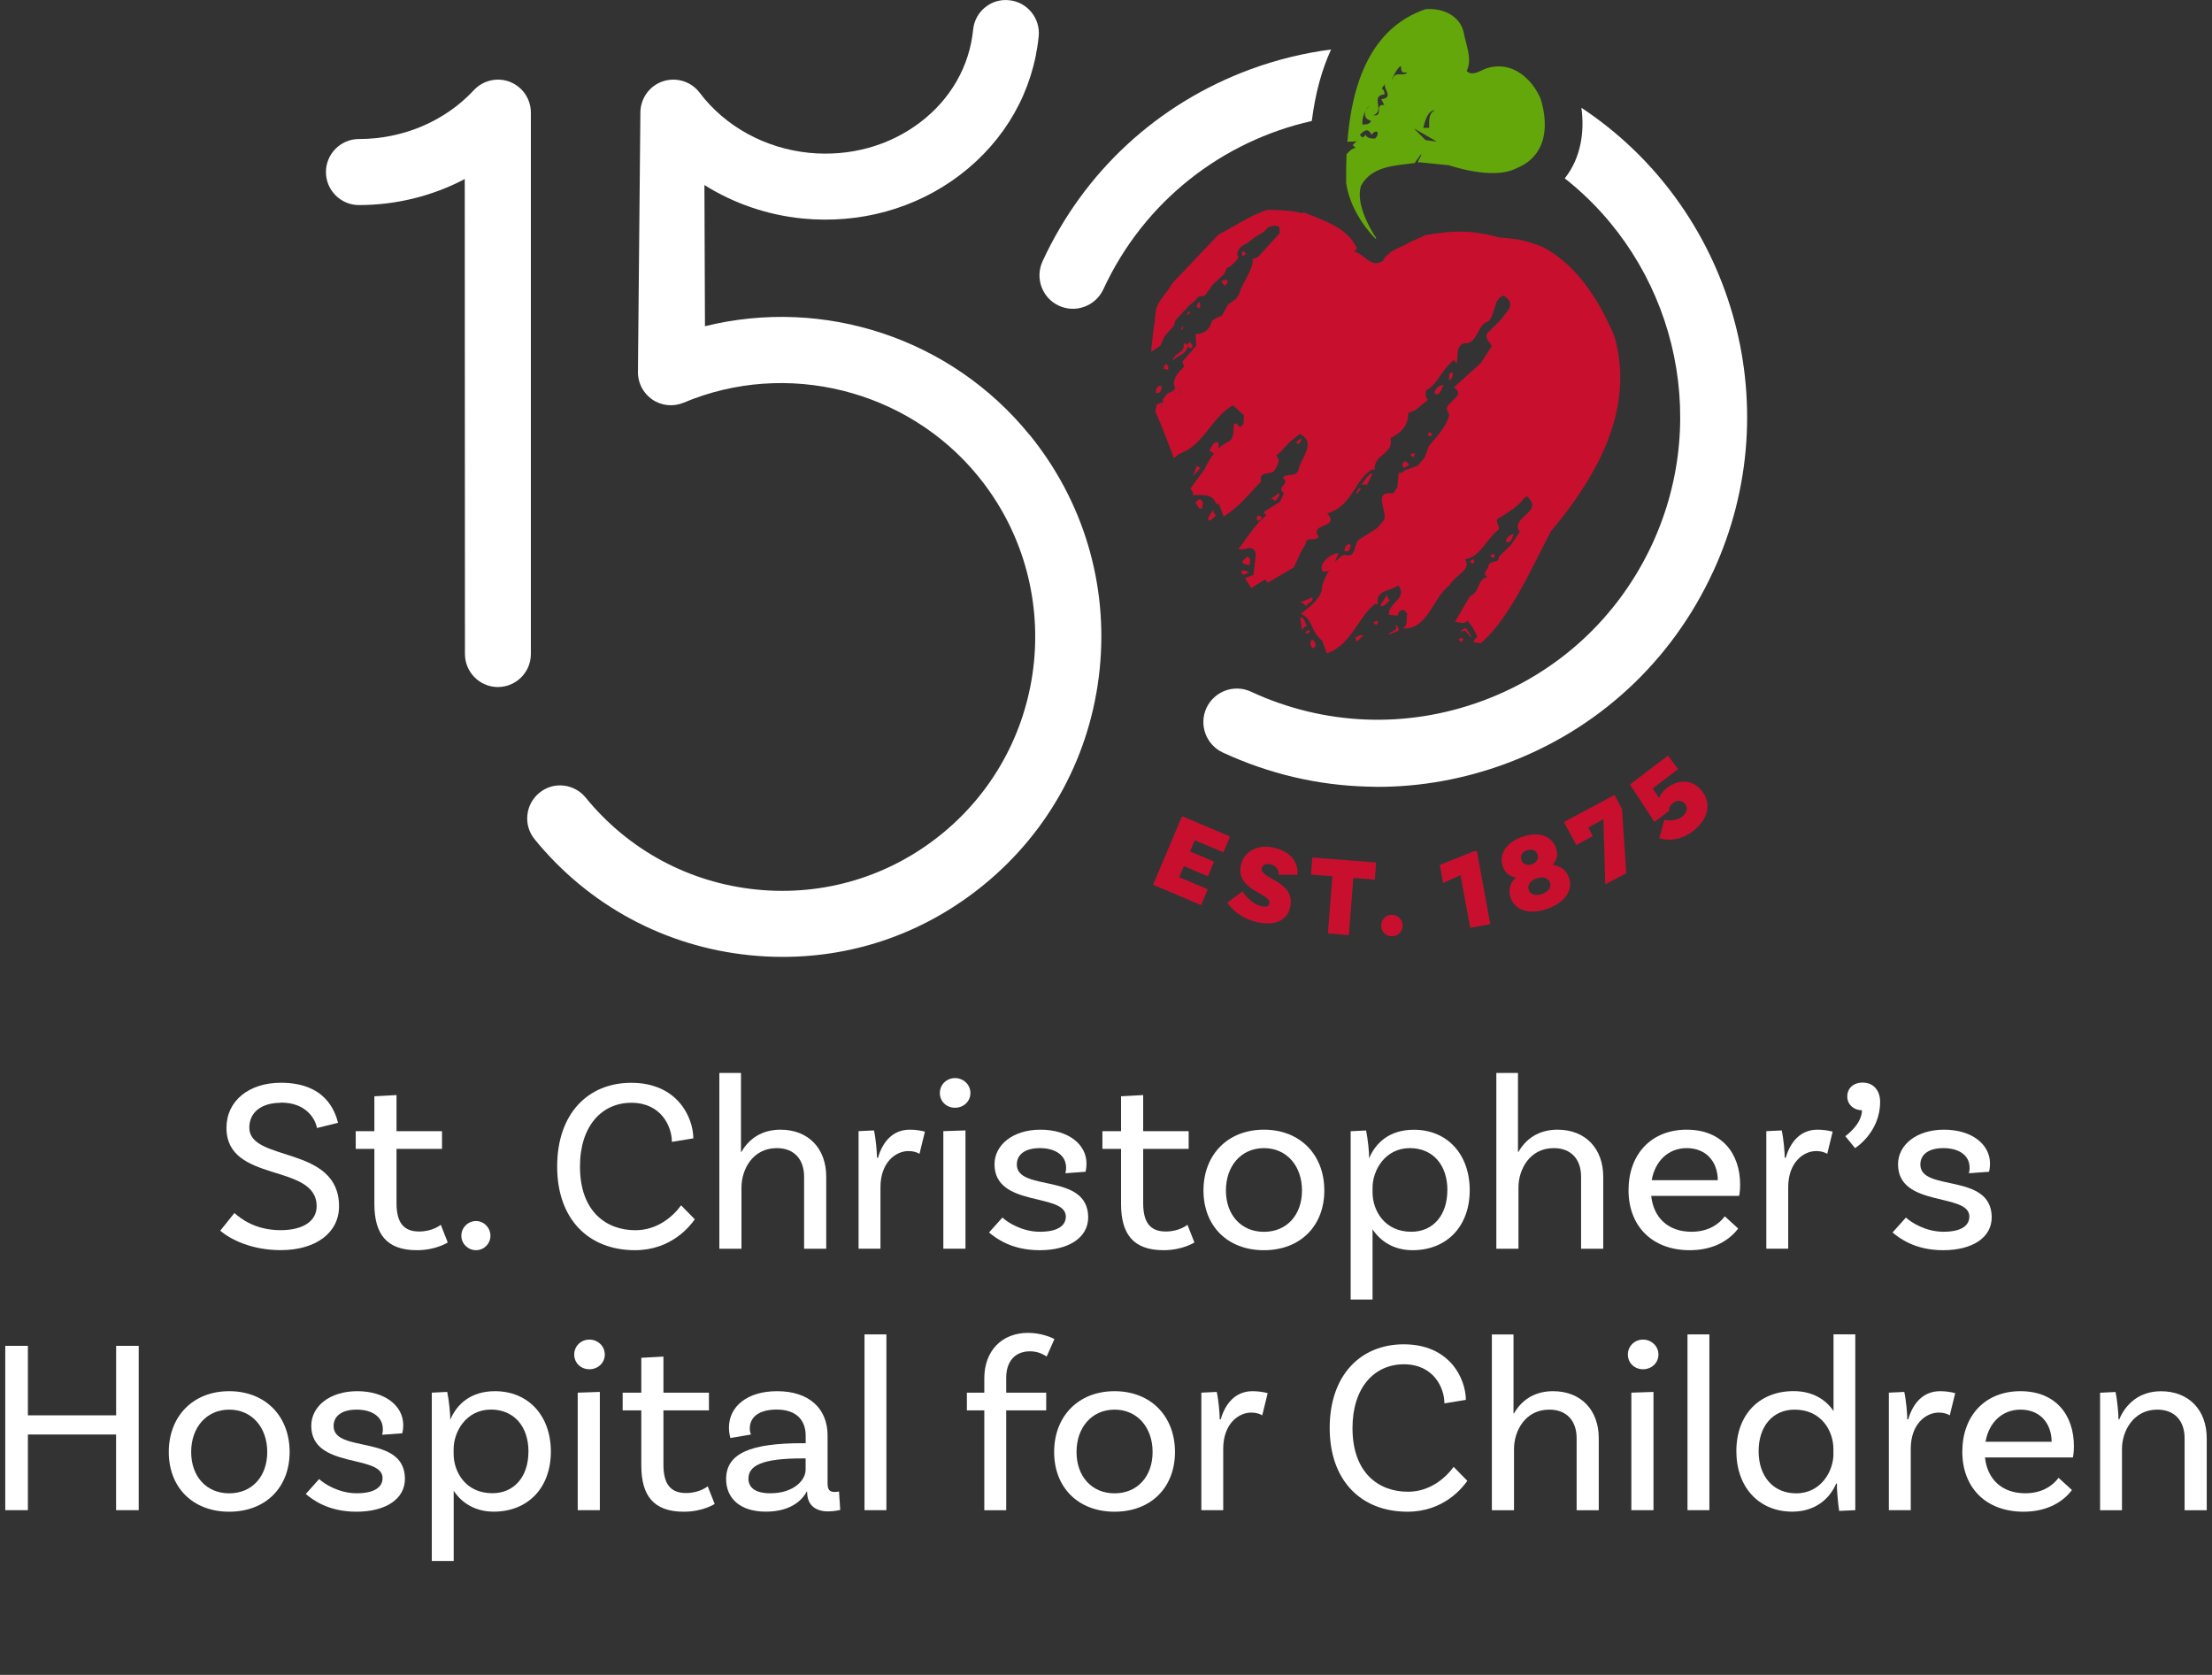 <svg xmlns="http://www.w3.org/2000/svg" width="210" height="159" viewBox="0 0 210 159" fill="none">
    <rect x="0" y="0" width="210" height="159" fill="#333333" stroke="none"/>
    <g clip-path="url(#clip0_2001_826)">
      <path d="M113.43 79.764L112.977 80.829L115.258 81.8L114.672 83.191L112.39 82.219L111.943 83.272L114.66 84.424L114.028 85.924L109.47 83.993L112.222 77.484L116.779 79.415L116.147 80.916L113.43 79.764Z" fill="#C8102E"/>
      <path d="M120.652 82.062C120.176 81.945 119.862 82.091 119.792 82.393C119.531 83.464 123.096 83.609 122.469 86.186C122.213 87.239 121.203 87.995 119.229 87.512C117.627 87.122 116.797 86.105 116.512 85.703L117.952 84.621C118.219 85.028 118.904 85.825 119.682 86.011C120.222 86.145 120.443 86.04 120.512 85.773C120.75 84.807 117.22 84.563 117.824 82.062C118.115 80.875 119.369 80.09 120.971 80.48C122.765 80.916 123.241 82.039 123.177 83.045H121.371C121.464 82.673 121.203 82.19 120.652 82.056V82.062Z" fill="#C8102E"/>
      <path d="M126.497 83.185L124.46 83.028L124.587 81.405L130.648 81.882L130.521 83.505L128.483 83.348L128.059 88.769L126.068 88.612L126.492 83.191L126.497 83.185Z" fill="#C8102E"/>
      <path d="M132.112 86.843C132.675 86.826 133.145 87.279 133.163 87.844C133.174 88.408 132.727 88.873 132.164 88.885C131.601 88.897 131.137 88.46 131.125 87.896C131.113 87.326 131.549 86.855 132.112 86.843Z" fill="#C8102E"/>
      <path d="M138.661 83.074L137.006 83.824L136.693 82.108L139.88 80.835L140.205 80.776L141.482 87.727L139.578 88.076L138.655 83.074H138.661Z" fill="#C8102E"/>
      <path d="M148.954 83.318C149.366 84.522 148.565 85.703 146.869 86.285C145.168 86.867 143.821 86.419 143.409 85.215C143.148 84.447 143.409 83.801 143.874 83.324L143.862 83.295C143.351 83.196 142.887 82.894 142.678 82.266C142.266 81.061 143.02 79.956 144.535 79.433C146.051 78.915 147.322 79.328 147.734 80.538C147.949 81.166 147.763 81.69 147.421 82.079L147.432 82.109C148.083 82.202 148.686 82.551 148.954 83.318ZM144.437 81.649C144.559 82.015 144.971 82.213 145.435 82.056C145.9 81.899 146.103 81.492 145.975 81.126C145.836 80.713 145.447 80.561 144.977 80.718C144.512 80.875 144.292 81.236 144.437 81.649ZM147.148 83.79C146.997 83.342 146.492 83.179 145.882 83.382C145.279 83.592 144.977 84.034 145.128 84.476C145.279 84.924 145.784 85.081 146.393 84.871C147.003 84.662 147.305 84.232 147.154 83.784L147.148 83.79Z" fill="#C8102E"/>
      <path d="M153.279 75.472L153.987 76.804L154.388 82.894L152.397 83.958L152.24 78.368C152.24 78.141 152.24 77.862 152.24 77.781L152.205 77.763C152.17 77.793 151.996 77.897 151.897 77.955L150.777 78.555L151.218 79.375L149.645 80.218L148.478 78.037L153.279 75.466V75.472Z" fill="#C8102E"/>
      <path d="M158.347 71.731L159.317 73.011L156.907 74.843L157.488 75.733H157.534C157.621 75.431 157.906 75.064 158.254 74.797C159.439 73.895 160.774 74.035 161.604 75.128C162.504 76.315 162.15 77.816 160.733 78.898C159.05 80.177 157.534 79.561 157.534 79.561L158.01 77.816C158.01 77.816 158.974 78.078 159.688 77.537C160.147 77.188 160.269 76.705 159.99 76.338C159.717 75.984 159.259 75.902 158.846 76.21C158.44 76.524 158.434 76.833 158.475 76.961L157.07 78.031L154.742 74.477L158.353 71.731H158.347Z" fill="#C8102E"/>
      <path d="M124.53 11.488C116.118 13.378 108.64 19.032 104.745 27.472C103.996 29.066 102.109 29.758 100.524 29.019C98.933 28.292 98.242 26.39 98.98 24.797C102.904 16.292 109.911 9.824 118.713 6.579C121.221 5.659 123.787 5.031 126.37 4.7C125.476 6.625 124.867 8.888 124.536 11.488H124.53Z" fill="white"/>
      <path d="M162.626 54.287C158.701 62.803 151.694 69.277 142.904 72.517C138.98 73.959 134.904 74.698 130.788 74.698C130.457 74.698 130.138 74.686 129.807 74.675C125.069 74.547 120.454 73.459 116.082 71.435C114.492 70.696 113.801 68.794 114.538 67.206C115.276 65.624 117.162 64.92 118.753 65.659C125.72 68.887 133.517 69.195 140.715 66.543C147.914 63.891 153.65 58.592 156.872 51.617C162.544 39.298 158.771 24.977 148.553 16.932C150.12 14.966 150.44 12.424 150.132 10.231C164.35 19.625 169.999 38.338 162.631 54.287H162.626Z" fill="white"/>
      <path d="M97.702 41.235C90.294 32.149 78.283 28.164 66.927 30.968L66.875 17.566C69.662 19.317 72.855 20.411 76.175 20.742C81.621 21.277 86.933 19.812 91.148 16.601C95.438 13.332 98.086 8.661 98.608 3.455C98.695 2.623 98.445 1.803 97.917 1.157C97.389 0.512 96.64 0.105 95.816 0.023C94.985 -0.07 94.178 0.169 93.534 0.686C92.878 1.216 92.466 1.978 92.385 2.827C92.036 6.294 90.254 9.411 87.363 11.61C84.413 13.855 80.669 14.885 76.808 14.507C72.628 14.082 68.843 12.006 66.422 8.801C65.621 7.742 64.233 7.306 62.974 7.707C61.708 8.108 60.837 9.272 60.797 10.61L60.564 35.243C60.529 36.314 61.04 37.314 61.923 37.925C62.799 38.524 63.914 38.64 64.907 38.227C74.66 34.115 86.155 36.983 92.861 45.207C101.255 55.503 99.728 70.72 89.453 79.13C84.477 83.202 78.219 85.093 71.821 84.447C65.429 83.801 59.664 80.701 55.6 75.716C55.072 75.065 54.318 74.663 53.487 74.576C52.651 74.489 51.844 74.739 51.2 75.268C50.556 75.798 50.149 76.548 50.068 77.38C49.981 78.212 50.23 79.032 50.759 79.677C55.879 85.959 63.142 89.868 71.2 90.683C72.228 90.787 73.267 90.84 74.289 90.84C81.325 90.84 87.937 88.466 93.418 83.982C99.688 78.851 103.589 71.575 104.402 63.501C105.215 55.427 102.834 47.517 97.714 41.235H97.702Z" fill="white"/>
      <path d="M48.425 7.777C47.235 7.305 45.853 7.619 44.982 8.562C42.248 11.505 38.271 13.198 34.074 13.198C32.349 13.198 30.944 14.605 30.944 16.333C30.944 18.061 32.349 19.468 34.074 19.468C37.597 19.468 41.058 18.613 44.123 16.996L44.14 62.076C44.135 63.803 45.534 65.217 47.258 65.222H47.27C48.988 65.222 50.393 63.821 50.399 62.099V10.708C50.399 9.405 49.627 8.259 48.419 7.777H48.425Z" fill="white"/>
      <path d="M130.667 22.633C129.819 21.341 128.733 19.195 129.204 17.642C130.243 15.734 132.455 15.728 134.376 15.466C134.365 15.449 134.353 15.432 134.336 15.42L134.928 14.606C134.951 14.896 134.609 15.181 134.62 15.432C134.672 15.426 134.73 15.414 134.783 15.408L137.569 15.688C137.569 15.688 141.714 17.153 143.984 15.967C148.135 14.268 146.214 9.26 146.214 9.26C145.378 7.439 143.561 5.764 141.192 6.462C140.577 6.66 139.799 7.3 139.241 6.741C139.799 5.625 139.183 4.281 138.963 3.106C138.626 1.483 136.954 0.733 135.334 0.872C130.051 2.681 128.327 8.073 127.915 13.483C128.129 13.39 128.565 13.506 128.82 13.367L128.977 13.21C128.942 13.285 128.884 13.332 128.82 13.367L128.42 13.768L128.698 14.047C128.356 14.082 128.1 14.35 127.839 14.641C127.81 15.269 127.799 15.903 127.799 16.519V17.357C128.077 19.37 129.279 21.324 130.585 22.668L130.655 22.627L130.667 22.633ZM130.545 13.157C130.127 13.157 129.784 13.128 129.645 12.791L129.366 13.07L129.087 12.791C129.175 12.803 129.79 11.843 130.202 12.791C130.341 12.651 130.481 12.43 130.759 12.512C130.841 12.791 130.748 12.948 130.539 13.157H130.545ZM129.354 11.831C129.296 11.354 129.442 10.86 129.656 10.493C129.738 10.296 129.871 10.133 129.993 10.069C129.871 10.173 129.755 10.319 129.656 10.493C129.505 10.848 129.534 11.313 130.156 11.459C130.063 11.837 129.633 11.802 129.36 11.831H129.354ZM131.131 9.417L131.421 9.97C130.405 9.859 131.404 11.092 130.382 10.941C131.549 10.511 130.016 9.057 131.456 8.963C131.421 8.771 131.427 8.527 131.166 8.411L131.491 7.957C131.311 8.446 132.368 9.272 131.131 9.417ZM132.217 7.469C131.915 8.039 132.623 6.288 133.018 6.288C133.018 6.486 132.971 6.724 133.209 6.881H133.604C133.244 7.317 132.46 6.718 132.217 7.469ZM135.34 13.303L134.225 12.186L136.402 13.437L135.34 13.303ZM135.683 12.139H135.125C135.294 11.412 135.572 10.464 136.24 10.464C135.572 10.743 135.683 11.581 135.683 12.139Z" fill="#64A70B"/>
      <path d="M125.581 54.265C125.047 53.48 126.568 52.386 127.113 52.549C126.701 53.09 126.678 54.341 125.581 54.265Z" fill="#C8102E"/>
      <path d="M147.305 50.367C151.276 45.568 155.306 39.118 153.279 31.963C151.242 27.124 148.85 24.71 146.44 23.436C145.215 22.953 144.217 22.744 144.217 22.744L142.226 22.523C139.712 21.807 137.825 21.883 135.323 22.325L133.802 23.017C133.25 23.372 132.554 23.564 132.002 23.948C131.95 24.041 131.863 24.128 131.694 24.204C131.538 24.355 131.404 24.535 131.3 24.756C130.144 25.553 129.506 24.035 128.519 23.866L128.838 23.61C127.915 21.545 125.616 20.94 123.741 20.149L123.613 20.26C122.678 19.905 120.344 19.922 120.344 19.922C118.841 20.359 117.169 21.511 115.683 22.267L111.299 26.891C110.87 27.723 110.074 28.368 109.767 29.293C109.726 29.607 109.685 29.927 109.645 30.241C109.645 30.305 109.651 30.369 109.662 30.433L109.587 30.724C109.471 31.62 109.36 32.516 109.279 33.406L110.173 32.801L110.556 31.922L111.456 30.899L111.595 30.398L112.855 29.037L113.558 28.438C113.726 28.002 114.249 28.153 114.411 28.031L115.137 27.019L116.211 26.018C116.402 25.669 116.431 25.32 116.716 25.355C117.047 25.024 117.79 24.541 117.459 24.209C117.477 23.628 117.807 23.389 118.336 23.11L119.259 22.435L119.938 22.04L120.414 21.557L121 21.4L121.459 21.534L121.494 22.127L119.526 24.297C119.369 24.425 119.201 24.605 118.922 24.518C119.032 25.6 117.993 26.716 117.627 27.921L117.337 28.386L116.623 28.88L116.002 29.968C116.002 29.968 114.928 30.363 115.009 30.637C114.783 31.387 114.225 31.707 113.505 31.713L113.569 32.806C113.569 32.806 113.297 33.121 112.252 34.336L112.414 34.819C112.414 34.819 111.038 35.983 111.566 36.832C110.986 37.634 111.183 36.773 110.353 37.972C110.835 38.315 109.511 38.216 109.813 38.623C109.743 38.676 109.72 38.873 109.691 39.083C110.353 40.531 110.887 42.038 111.456 43.498L111.932 43.09C114.336 42.259 115.009 39.589 117.064 38.466L118.109 39.449C118.011 39.787 118.237 40.386 117.697 40.56C117.569 40.403 117.453 40.159 117.163 40.211C117.041 40.775 117.244 41.52 116.687 41.892C116.292 42.067 115.95 42.328 115.654 42.614C115.613 42.806 115.543 42.997 115.491 43.195L115.259 43.044C114.667 43.777 114.371 44.521 114.371 44.521L113.006 46.394C113.134 46.551 113.343 46.72 113.227 46.993C114.231 47.017 115.119 46.831 115.445 47.819L115.729 47.854L116.17 49.058L116.49 48.808C117.668 48.07 118.841 46.615 119.717 45.702C119.485 44.667 120.588 45.132 120.983 44.69C121.175 44.277 121.674 43.672 121.14 43.265L121.459 43.009L122.44 41.962L123.387 41.2C125.175 41.98 123.236 43.847 123.288 44.655C122.922 45.342 122.196 44.882 121.767 45.353C122.655 45.941 121.035 46.197 121.895 46.813L121.517 47.633L119.961 48.616L120.211 48.936C119.044 49.815 117.964 51.775 117.552 52.106C118.249 52.327 118.91 51.536 119.23 52.583L119.003 54.584L118.202 54.881C118.4 55.195 118.597 55.515 118.794 55.829L120.106 54.997L120.362 55.317L122.835 53.863L123.596 52.217L123.944 51.676C123.979 50.815 124.832 51.484 125.18 50.949C124.263 49.605 127.288 50.175 126.005 48.727C128.321 48.116 128.612 45.551 130.22 44.574L130.504 44.609C130.388 43.061 132.397 43.143 131.996 41.596C133.157 41.002 133.662 40.392 133.709 39.188L134.313 38.966L135.578 37.954C135.253 37.768 135.358 37.349 135.392 37.064C136.623 36.337 136.757 35.197 138.022 34.185L138.278 34.499C138.498 33.801 138.121 32.806 139.073 32.568C140.298 32.702 140.228 30.73 141.32 30.503C141.982 29.77 141.796 28.304 142.748 28.066C144.049 28.851 143.009 29.596 142.493 30.346L141.192 31.643C140.943 32.108 141.39 32.446 141.633 32.847L140.588 34.464L138.022 36.779C139.451 37.663 136.606 38.268 137.57 39.246C137.657 40.234 135.677 42.299 135.677 42.299L135.265 43.41L134.603 44.202L133.395 44.644C133.239 44.772 133.07 44.958 132.792 44.865L132.664 46.237L132.281 46.837C130.284 46.615 131.677 48.36 131.421 49.338L130.754 50.129L129.204 51.112C128.385 51.455 128.919 53.107 127.584 52.665C126.15 53.444 125.523 55.608 125.523 55.608C125.54 56.766 124.443 57.51 123.497 58.272C124.687 58.749 124.327 59.866 125.523 60.814L125.964 62.018C128.205 61.314 128.942 58.598 130.527 57.33L130.812 57.365C130.539 55.945 132.106 56.126 132.745 55.562C133.697 56.824 131.787 57.19 131.857 58.354L132.71 58.447C132.687 58.156 132.902 58.034 133.059 57.906C133.355 57.853 133.471 58.098 133.593 58.255C133.482 58.737 133.697 59.424 133.152 59.651C135.584 59.837 136.089 56.568 137.651 55.532C138.133 54.573 139.776 54.096 139.079 53.089C140.548 52.88 141.117 51.153 142.278 50.268C142.411 49.849 141.75 49.343 142.406 49.128C142.406 49.128 144.24 48.058 144.623 47.354L144.943 47.104C146.737 48.605 143.276 49.087 144.275 50.495L143.451 51.728L142.278 52.868C142.348 53.514 141.61 53.142 141.326 53.63C141.361 54.072 140.6 54.416 141.198 54.77C140.153 55.085 140.548 56.201 139.549 56.608L138.121 59.052C138.498 59.011 139.038 59.36 139.294 58.895L139.799 59.529L140.269 60.453C140.112 60.576 139.898 60.698 139.921 60.994C140.147 60.989 140.356 61.012 140.548 61.076C143.468 58.662 145.924 52.799 147.282 50.361L147.305 50.367ZM110.725 38.839C110.533 38.821 110.243 38.821 110.167 38.583C110.44 38.42 110.527 37.978 110.765 38.455L110.719 38.839H110.725ZM112.06 37.431C111.834 37.408 111.485 37.413 111.404 37.128C111.723 36.931 111.828 36.413 112.112 36.977L112.06 37.437V37.431Z" fill="#C8102E"/>
      <path d="M113.5 47.738C113.616 47.913 113.732 48.087 113.859 48.256C113.952 48.267 114.045 48.273 114.127 48.279L114.19 47.709C113.9 47.133 113.761 47.465 113.5 47.738Z" fill="#C8102E"/>
      <path d="M119.804 49.175C119.752 48.971 119.508 48.971 119.352 48.948L119.305 49.268C119.485 49.669 119.572 49.309 119.804 49.181V49.175Z" fill="#C8102E"/>
      <path d="M110.272 36.646C109.888 36.529 109.726 36.937 109.732 37.286L109.964 37.309C110.277 37.227 110.248 36.873 110.272 36.64V36.646Z" fill="#C8102E"/>
      <path d="M114.649 49.227C114.713 49.297 114.783 49.361 114.847 49.431C115.061 49.337 115.224 49.07 115.439 48.954C115.311 48.791 115.131 48.628 115.218 48.349L114.649 49.227Z" fill="#C8102E"/>
      <path d="M121.418 46.79L120.6 47.412C120.815 47.325 120.96 47.465 121.093 47.552C121.209 47.296 121.593 47.11 121.413 46.79H121.418Z" fill="#C8102E"/>
      <path d="M123.52 41.619L122.945 42.061C123.096 42.003 123.201 42.096 123.293 42.16C123.375 41.98 123.648 41.846 123.52 41.619Z" fill="#C8102E"/>
      <path d="M118.695 53.13C118.388 52.514 118.272 53.084 117.917 53.299C118.01 53.613 118.388 53.601 118.637 53.63L118.695 53.13Z" fill="#C8102E"/>
      <path d="M117.79 54.218C117.866 54.34 117.941 54.456 118.016 54.578L118.522 54.369C118.353 54.084 118.063 54.166 117.79 54.224V54.218Z" fill="#C8102E"/>
      <path d="M131.021 57.487C131.433 57.679 131.63 57.185 131.944 57.01C131.816 56.853 131.63 56.684 131.723 56.411L131.026 57.487H131.021Z" fill="#C8102E"/>
      <path d="M128.658 60.517C128.716 60.657 128.809 60.814 128.687 60.988L129.407 60.372C129.157 60.151 128.907 60.459 128.658 60.517Z" fill="#C8102E"/>
      <path d="M124.634 60.715C124.263 60.878 124.402 61.297 124.634 61.559L124.832 61.425C125.018 61.157 124.768 60.907 124.634 60.709V60.715Z" fill="#C8102E"/>
      <path d="M128.234 51.705C127.857 51.56 127.659 51.949 127.636 52.304L127.862 52.351C128.182 52.293 128.182 51.938 128.228 51.705H128.234Z" fill="#C8102E"/>
      <path d="M124.379 59.936L124.28 59.849C124.106 59.79 124.013 59.965 123.926 60.058C124.071 60.232 124.269 60.099 124.379 59.93V59.936Z" fill="#C8102E"/>
      <path d="M123.427 58.604L123.624 59.872C123.659 59.581 123.891 59.505 124.071 59.412C123.857 59.133 123.88 58.598 123.421 58.604H123.427Z" fill="#C8102E"/>
      <path d="M123.961 57.528C124.182 57.254 124.71 57.15 124.594 56.708L123.409 57.202C123.7 57.161 123.827 57.371 123.961 57.528Z" fill="#C8102E"/>
      <path d="M116.292 27.124L116.53 26.856C116.611 26.373 116.304 26.652 116.013 26.629C115.938 26.85 116.159 27.002 116.292 27.124Z" fill="#C8102E"/>
      <path d="M118.295 24.07L118.098 23.89C117.738 23.831 117.947 24.058 117.929 24.273C118.092 24.332 118.202 24.169 118.295 24.07Z" fill="#C8102E"/>
      <path d="M112.745 32.969C112.994 32.952 113.256 33.26 113.18 32.742L112.971 32.452C112.861 32.574 112.675 32.731 112.745 32.969Z" fill="#C8102E"/>
      <path d="M131.822 60.25L132.786 59.866C132.751 59.662 132.762 59.395 132.478 59.302C132.855 59.913 132.019 59.86 131.822 60.244V60.25Z" fill="#C8102E"/>
      <path d="M139.735 60.5L139.189 59.622C139.003 59.691 138.73 59.726 138.69 60.023C139.224 59.54 139.317 60.372 139.735 60.5Z" fill="#C8102E"/>
      <path d="M113.261 45.19L113.964 44.434L113.621 44.219L113.261 45.19Z" fill="#C8102E"/>
      <path d="M130.312 44.999C129.889 44.842 129.54 45.778 129.244 45.97C129.383 46.115 129.772 45.854 129.709 46.133L130.312 44.999Z" fill="#C8102E"/>
      <path d="M137.053 36.552C136.774 36.471 135.99 37.029 136.263 37.437C136.826 37.477 136.838 36.832 137.053 36.552Z" fill="#C8102E"/>
      <path d="M143.729 50.716C143.485 50.646 142.806 51.135 143.044 51.484C143.537 51.519 143.549 50.961 143.729 50.716Z" fill="#C8102E"/>
      <path d="M137.819 35.331C137.448 35.465 137.622 35.884 137.564 36.122C137.767 36.099 138.109 35.511 137.819 35.331Z" fill="#C8102E"/>
      <path d="M133.749 44.196C133.761 43.94 133.482 43.858 133.302 43.771L133.14 44.12C133.215 44.649 133.442 44.26 133.749 44.19V44.196Z" fill="#C8102E"/>
      <path d="M134.312 43.195C134.283 42.846 134.127 43.096 133.918 43.125C133.9 43.288 134.08 43.358 134.191 43.416L134.307 43.195H134.312Z" fill="#C8102E"/>
      <path d="M141.9 52.764C141.871 52.415 141.715 52.665 141.506 52.694C141.488 52.857 141.668 52.927 141.784 52.985L141.9 52.764Z" fill="#C8102E"/>
      <path d="M130.817 59.115C130.788 58.767 130.626 59.017 130.422 59.051C130.411 59.214 130.585 59.284 130.695 59.342L130.811 59.115H130.817Z" fill="#C8102E"/>
      <path d="M138.783 60.954L138.899 60.727C138.87 60.384 138.707 60.622 138.504 60.657C138.486 60.82 138.666 60.89 138.777 60.948L138.783 60.954Z" fill="#C8102E"/>
      <path d="M139.897 53.502L139.967 53.258C139.862 52.926 139.764 53.2 139.566 53.275C139.589 53.438 139.775 53.467 139.897 53.502Z" fill="#C8102E"/>
      <path d="M135.694 41.014C135.549 41.096 135.595 41.282 135.607 41.404L135.857 41.381C136.124 41.16 135.833 41.165 135.688 41.014H135.694Z" fill="#C8102E"/>
      <path d="M128.733 46.854C128.924 46.924 129.087 46.493 129.221 46.406C129.157 46.336 128.977 46.464 129.006 46.331L128.733 46.854Z" fill="#C8102E"/>
      <path d="M113.883 28.694C113.743 28.671 113.668 28.921 113.604 29.078L113.784 29.247C114.086 29.206 113.894 28.979 113.883 28.689V28.694Z" fill="#C8102E"/>
      <path d="M112.332 31.131L112.309 31.009C112.17 31.027 112.181 31.19 112.094 31.387C112.146 31.411 112.257 31.236 112.332 31.131Z" fill="#C8102E"/>
      <path d="M112.843 29.602C112.762 29.706 112.634 29.863 112.675 29.91C112.849 29.776 113.023 29.753 112.983 29.602H112.843Z" fill="#C8102E"/>
      <path d="M110.167 38.583C110.237 38.827 110.533 38.821 110.724 38.839L110.771 38.455C110.533 37.978 110.44 38.42 110.173 38.583H110.167Z" fill="#C8102E"/>
      <path d="M111.404 37.128C111.485 37.413 111.833 37.407 112.06 37.431L112.112 36.971C111.827 36.407 111.723 36.93 111.404 37.122V37.128Z" fill="#C8102E"/>
      <path d="M111.346 34.226C111.799 33.691 112.896 33.598 112.699 32.662L112.35 32.598C112.617 33.546 111.363 33.505 111.346 34.226Z" fill="#C8102E"/>
      <path d="M115.659 42.637C115.706 42.422 115.717 42.206 115.636 41.98C115.114 41.904 115.044 42.526 114.794 42.765L115.264 43.067L115.497 43.218C115.549 43.021 115.613 42.829 115.659 42.637Z" fill="#C8102E"/>
      <path d="M110.916 34.802L110.712 34.523C110.608 34.645 110.428 34.796 110.492 35.029C110.73 35.011 110.985 35.308 110.91 34.802H110.916Z" fill="#C8102E"/>
      <path d="M26.666 104.69C24.849 104.69 23.67 105.562 23.67 107.051C23.67 110.361 32.187 108.68 32.187 114.52C32.187 117.027 29.992 118.679 26.642 118.679C23.856 118.679 21.853 117.638 20.907 116.835L22.253 115.154C22.892 115.724 24.279 116.783 26.642 116.783C28.79 116.783 30.062 115.91 30.062 114.514C30.062 110.355 21.499 112.385 21.499 107.069C21.499 104.515 23.623 102.788 26.666 102.788C30.892 102.788 31.809 105.481 32.094 106.592L30.091 107.086C29.951 106.26 29.098 104.672 26.671 104.672L26.666 104.69Z" fill="white"/>
      <path d="M42.503 117.952C42.503 117.952 41.394 118.684 39.577 118.684C36.697 118.684 35.542 117.149 35.542 114.287V109.064H33.772V107.383H35.542V104.073L37.644 103.957V107.383H41.963V109.064H37.644V114.217C37.644 116.015 38.282 116.91 39.792 116.91C41.092 116.91 41.847 116.271 41.847 116.271L42.509 117.952H42.503Z" fill="white"/>
      <path d="M45.191 115.916C45.946 115.916 46.561 116.555 46.561 117.312C46.561 118.068 45.946 118.684 45.191 118.684C44.437 118.684 43.798 118.068 43.798 117.312C43.798 116.555 44.413 115.916 45.191 115.916Z" fill="white"/>
      <path d="M65.813 108.069L63.786 108.4C63.786 106.911 62.747 104.689 59.943 104.689C57.139 104.689 55.061 106.888 55.061 110.739C55.061 115.043 57.586 116.788 60.321 116.788C62.347 116.788 63.833 115.561 64.663 114.426L65.964 115.753C65.493 116.416 63.723 118.684 60.28 118.684C55.891 118.684 52.895 115.753 52.895 110.739C52.895 105.725 55.821 102.793 59.926 102.793C64.292 102.793 65.801 106.033 65.824 108.063L65.813 108.069Z" fill="white"/>
      <path d="M78.44 111.71V118.545H76.338V111.71C76.338 110.082 75.421 108.994 73.743 108.994C71.433 108.994 70.393 111.053 70.393 112.728V118.545H68.292V101.857H70.347V109.349H70.393C71.055 108.191 72.234 107.243 74.097 107.243C76.762 107.243 78.44 109.041 78.44 111.71Z" fill="white"/>
      <path d="M87.809 107.429L87.293 109.535C87.055 109.395 86.724 109.273 86.254 109.273C85.005 109.273 83.589 110.384 83.589 112.699V118.539H81.51V107.383L82.974 107.313C83.159 108.162 83.258 109.419 83.258 109.913H83.351C83.775 108.447 84.721 107.243 86.37 107.243C86.863 107.243 87.386 107.313 87.809 107.429Z" fill="white"/>
      <path d="M90.666 105.161C89.865 105.161 89.226 104.568 89.226 103.765C89.226 102.962 89.865 102.346 90.666 102.346C91.467 102.346 92.129 102.962 92.129 103.765C92.129 104.568 91.467 105.161 90.666 105.161ZM89.557 107.383L91.659 107.313V118.539H89.557V107.383Z" fill="white"/>
      <path d="M101.209 110.838C101.209 109.68 100.193 108.994 98.73 108.994C97.267 108.994 96.535 109.634 96.535 110.553C96.535 113.176 103.235 111.286 103.31 115.515C103.334 117.521 101.424 118.685 98.707 118.685C95.99 118.685 94.532 117.527 93.894 117.004L95.165 115.584C95.635 116.032 97.029 116.934 98.73 116.934C100.431 116.934 101.186 116.341 101.186 115.491C101.186 113.199 94.416 114.665 94.416 110.53C94.416 108.686 96.164 107.243 98.782 107.243C101.4 107.243 103.148 108.616 103.148 110.46C103.148 110.908 103.055 111.239 103.055 111.239L101.145 111.379C101.191 111.216 101.215 111.001 101.215 110.838H101.209Z" fill="white"/>
      <path d="M113.389 117.952C113.389 117.952 112.28 118.684 110.463 118.684C107.584 118.684 106.428 117.149 106.428 114.287V109.064H104.658V107.383H106.428V104.073L108.53 103.957V107.383H112.849V109.064H108.53V114.217C108.53 116.015 109.169 116.91 110.678 116.91C111.979 116.91 112.733 116.271 112.733 116.271L113.395 117.952H113.389Z" fill="white"/>
      <path d="M125.726 113.013C125.726 116.393 123.439 118.685 119.99 118.685C116.542 118.685 114.254 116.393 114.254 113.013C114.254 109.634 116.542 107.243 119.99 107.243C123.439 107.243 125.726 109.628 125.726 113.013ZM123.607 113.013C123.607 110.698 122.167 108.994 119.996 108.994C117.825 108.994 116.385 110.698 116.385 113.013C116.385 115.328 117.825 116.94 119.996 116.94C122.167 116.94 123.607 115.334 123.607 113.013Z" fill="white"/>
      <path d="M139.531 112.99C139.531 116.416 137.36 118.685 134.103 118.685C132.356 118.685 131.061 117.859 130.306 116.701V123.367H128.228V107.389L129.691 107.319C129.854 108.075 129.999 109.471 129.976 109.919H129.999C130.614 108.476 131.932 107.249 134.225 107.249C137.366 107.249 139.531 109.541 139.531 112.996V112.99ZM137.412 112.99C137.412 110.599 136.042 108.994 133.848 108.994C131.491 108.994 130.306 111.1 130.306 112.752V113.2C130.306 114.881 131.415 116.934 133.987 116.934C136.066 116.934 137.407 115.352 137.407 112.984L137.412 112.99Z" fill="white"/>
      <path d="M152.205 111.71V118.545H150.103V111.71C150.103 110.082 149.186 108.994 147.508 108.994C145.198 108.994 144.158 111.053 144.158 112.728V118.545H142.057V101.857H144.112V109.349H144.158C144.82 108.191 145.999 107.243 147.862 107.243C150.527 107.243 152.205 109.041 152.205 111.71Z" fill="white"/>
      <path d="M156.762 113.531C156.977 115.59 158.364 116.934 160.582 116.934C162.283 116.934 163.247 116.131 163.746 115.468L165.018 116.626C163.978 117.998 162.33 118.685 160.414 118.685C156.849 118.685 154.608 116.393 154.608 112.99C154.608 109.587 156.756 107.243 160.129 107.243C163.502 107.243 165.203 109.535 165.203 112.467C165.203 113.13 165.11 113.531 165.11 113.531H156.756H156.762ZM156.808 112.042H163.084C163.061 110.198 161.906 108.994 160.135 108.994C158.364 108.994 157.116 110.245 156.808 112.042Z" fill="white"/>
      <path d="M173.987 107.429L173.471 109.535C173.233 109.395 172.902 109.273 172.431 109.273C171.183 109.273 169.767 110.384 169.767 112.699V118.539H167.688V107.383L169.151 107.313C169.337 108.162 169.436 109.419 169.436 109.913H169.529C169.952 108.447 170.899 107.243 172.547 107.243C173.041 107.243 173.563 107.313 173.987 107.429Z" fill="white"/>
      <path d="M176.867 102.776C177.837 102.776 178.493 103.509 178.493 104.596C178.493 107.528 176.112 108.994 176.112 108.994L175.189 107.86C175.189 107.86 176.768 106.749 176.768 105.399C176.014 105.399 175.375 104.881 175.375 104.096C175.375 103.311 175.944 102.77 176.861 102.77L176.867 102.776Z" fill="white"/>
      <path d="M186.986 110.838C186.986 109.68 185.97 108.994 184.507 108.994C183.044 108.994 182.312 109.634 182.312 110.553C182.312 113.176 189.012 111.286 189.088 115.515C189.111 117.521 187.201 118.685 184.484 118.685C181.767 118.685 180.31 117.527 179.671 117.004L180.942 115.584C181.413 116.032 182.806 116.934 184.507 116.934C186.208 116.934 186.963 116.341 186.963 115.491C186.963 113.199 180.193 114.665 180.193 110.53C180.193 108.686 181.941 107.243 184.559 107.243C187.177 107.243 188.925 108.616 188.925 110.46C188.925 110.908 188.832 111.239 188.832 111.239L186.922 111.379C186.968 111.216 186.992 111.001 186.992 110.838H186.986Z" fill="white"/>
      <path d="M13.168 127.765V143.365H11.02V136.181H2.648V143.365H0.5V127.765H2.648V134.361H11.025V127.765H13.174H13.168Z" fill="white"/>
      <path d="M27.496 137.839C27.496 141.219 25.209 143.51 21.76 143.51C18.312 143.51 16.024 141.219 16.024 137.839C16.024 134.46 18.312 132.069 21.76 132.069C25.209 132.069 27.496 134.454 27.496 137.839ZM25.371 137.839C25.371 135.524 23.932 133.82 21.76 133.82C19.589 133.82 18.149 135.524 18.149 137.839C18.149 140.154 19.589 141.765 21.76 141.765C23.932 141.765 25.371 140.16 25.371 137.839Z" fill="white"/>
      <path d="M36.344 135.664C36.344 134.506 35.328 133.82 33.865 133.82C32.402 133.82 31.67 134.46 31.67 135.379C31.67 138.002 38.37 136.111 38.445 140.34C38.468 142.347 36.558 143.51 33.841 143.51C31.124 143.51 29.667 142.353 29.029 141.829L30.3 140.41C30.77 140.858 32.164 141.76 33.865 141.76C35.566 141.76 36.32 141.166 36.32 140.317C36.32 138.025 29.551 139.491 29.551 135.355C29.551 133.511 31.299 132.069 33.917 132.069C36.535 132.069 38.283 133.442 38.283 135.285C38.283 135.733 38.19 136.065 38.19 136.065L36.28 136.205C36.326 136.042 36.349 135.826 36.349 135.664H36.344Z" fill="white"/>
      <path d="M52.297 137.81C52.297 141.236 50.126 143.505 46.869 143.505C45.122 143.505 43.827 142.679 43.072 141.521V148.187H40.994V132.208L42.457 132.139C42.62 132.895 42.765 134.291 42.741 134.739H42.765C43.38 133.296 44.698 132.069 46.991 132.069C50.132 132.069 52.297 134.361 52.297 137.816V137.81ZM50.172 137.81C50.172 135.419 48.802 133.814 46.608 133.814C44.251 133.814 43.066 135.92 43.066 137.571V138.019C43.066 139.7 44.175 141.754 46.747 141.754C48.826 141.754 50.167 140.172 50.167 137.804L50.172 137.81Z" fill="white"/>
      <path d="M55.955 129.987C55.154 129.987 54.515 129.393 54.515 128.591C54.515 127.788 55.154 127.171 55.955 127.171C56.756 127.171 57.418 127.788 57.418 128.591C57.418 129.393 56.756 129.987 55.955 129.987ZM54.846 132.209L56.947 132.139V143.365H54.846V132.209Z" fill="white"/>
      <path d="M67.844 142.778C67.844 142.778 66.736 143.511 64.918 143.511C62.039 143.511 60.883 141.975 60.883 139.113V133.89H59.113V132.209H60.883V128.899L62.985 128.783V132.209H67.304V133.89H62.985V139.043C62.985 140.841 63.624 141.737 65.133 141.737C66.434 141.737 67.188 141.097 67.188 141.097L67.85 142.778H67.844Z" fill="white"/>
      <path d="M79.763 143.342C79.763 143.342 79.217 143.481 78.631 143.481C77.476 143.481 76.628 142.94 76.628 141.637V141.614H76.582C76.274 142.184 75.31 143.505 72.709 143.505C70.254 143.505 68.936 142.231 68.936 140.41C68.936 137.973 71.246 137.007 76.158 137.007H76.489V136.298C76.489 134.785 75.572 133.814 73.731 133.814C72.152 133.814 71.183 134.454 71.183 135.611C71.183 135.873 71.229 136.013 71.299 136.181L69.342 136.513C69.342 136.513 69.203 136.088 69.203 135.541C69.203 133.506 70.95 132.069 73.778 132.069C76.796 132.069 78.567 133.698 78.567 136.274V140.788C78.567 141.405 78.73 141.637 79.252 141.637C79.392 141.637 79.56 141.614 79.653 141.591L79.769 143.342H79.763ZM76.483 139.514V138.45H76.152C72.355 138.45 71.055 139.136 71.055 140.363C71.055 141.236 71.717 141.76 73.133 141.76C75.305 141.76 76.483 140.555 76.483 139.514Z" fill="white"/>
      <path d="M82.073 126.677H84.152V143.365H82.073V126.677Z" fill="white"/>
      <path d="M95.526 130.79V132.209H99.323V133.89H95.526V143.371H93.447V133.89H91.793V132.209H93.447V130.836C93.447 128.259 95.096 126.532 97.598 126.532C98.847 126.532 99.862 126.98 100.1 127.125L99.369 128.777C99.108 128.637 98.638 128.283 97.79 128.283C96.327 128.283 95.526 129.277 95.526 130.79Z" fill="white"/>
      <path d="M111.549 137.839C111.549 141.219 109.261 143.51 105.813 143.51C102.364 143.51 100.077 141.219 100.077 137.839C100.077 134.46 102.364 132.069 105.813 132.069C109.261 132.069 111.549 134.454 111.549 137.839ZM109.424 137.839C109.424 135.524 107.984 133.82 105.813 133.82C103.642 133.82 102.202 135.524 102.202 137.839C102.202 140.154 103.642 141.765 105.813 141.765C107.984 141.765 109.424 140.16 109.424 137.839Z" fill="white"/>
      <path d="M120.35 132.255L119.833 134.361C119.595 134.221 119.264 134.099 118.794 134.099C117.546 134.099 116.129 135.21 116.129 137.525V143.365H114.051V132.208L115.514 132.139C115.7 132.988 115.798 134.244 115.798 134.739H115.891C116.315 133.273 117.261 132.069 118.91 132.069C119.404 132.069 119.926 132.139 120.35 132.255Z" fill="white"/>
      <path d="M139.154 132.895L137.128 133.226C137.128 131.737 136.089 129.515 133.285 129.515C130.481 129.515 128.402 131.714 128.402 135.565C128.402 139.869 130.928 141.614 133.662 141.614C135.688 141.614 137.174 140.387 138.005 139.253L139.305 140.579C138.835 141.242 137.064 143.51 133.621 143.51C129.232 143.51 126.237 140.579 126.237 135.565C126.237 130.551 129.163 127.619 133.267 127.619C137.633 127.619 139.143 130.859 139.166 132.889L139.154 132.895Z" fill="white"/>
      <path d="M151.781 136.536V143.371H149.68V136.536C149.68 134.907 148.762 133.82 147.084 133.82C144.774 133.82 143.735 135.879 143.735 137.554V143.371H141.633V126.683H143.688V134.175H143.735C144.396 133.017 145.575 132.069 147.439 132.069C150.103 132.069 151.781 133.866 151.781 136.536Z" fill="white"/>
      <path d="M155.984 129.987C155.183 129.987 154.544 129.393 154.544 128.591C154.544 127.788 155.183 127.171 155.984 127.171C156.785 127.171 157.447 127.788 157.447 128.591C157.447 129.393 156.785 129.987 155.984 129.987ZM154.875 132.209L156.977 132.139V143.365H154.875V132.209Z" fill="white"/>
      <path d="M160.205 126.677H162.283V143.365H160.205V126.677Z" fill="white"/>
      <path d="M176.136 126.677V143.365L174.603 143.435C174.487 142.655 174.365 141.283 174.394 140.835H174.324C173.686 142.324 172.298 143.504 170.15 143.504C167.009 143.504 164.844 141.213 164.844 137.758C164.844 134.302 167.015 132.063 170.272 132.063C172.089 132.063 173.337 132.866 174.069 133.953V126.671H176.147L176.136 126.677ZM174.057 138.002V137.554C174.057 135.873 172.948 133.82 170.376 133.82C168.298 133.82 166.957 135.402 166.957 137.769C166.957 140.137 168.327 141.765 170.522 141.765C172.884 141.765 174.063 139.66 174.063 138.008L174.057 138.002Z" fill="white"/>
      <path d="M185.622 132.255L185.105 134.361C184.867 134.221 184.536 134.099 184.066 134.099C182.818 134.099 181.401 135.21 181.401 137.525V143.365H179.323V132.208L180.786 132.139C180.972 132.988 181.07 134.244 181.07 134.739H181.163C181.587 133.273 182.533 132.069 184.182 132.069C184.675 132.069 185.198 132.139 185.622 132.255Z" fill="white"/>
      <path d="M188.449 138.357C188.664 140.416 190.051 141.76 192.269 141.76C193.97 141.76 194.934 140.957 195.433 140.294L196.705 141.451C195.665 142.824 194.017 143.51 192.101 143.51C188.536 143.51 186.295 141.219 186.295 137.816C186.295 134.413 188.443 132.069 191.816 132.069C195.189 132.069 196.89 134.361 196.89 137.292C196.89 137.955 196.797 138.357 196.797 138.357H188.443H188.449ZM188.501 136.868H194.777C194.754 135.024 193.599 133.82 191.828 133.82C190.057 133.82 188.809 135.07 188.501 136.868Z" fill="white"/>
      <path d="M209.5 136.537V143.371H207.399V136.537C207.399 134.908 206.481 133.82 204.803 133.82C202.493 133.82 201.454 135.926 201.454 137.531V143.371H199.375V132.215L200.838 132.145C201.024 132.994 201.123 134.251 201.123 134.745H201.192C201.785 133.349 203.033 132.075 205.158 132.075C207.822 132.075 209.5 133.873 209.5 136.542V136.537Z" fill="white"/>
    </g>
    <defs>
      <clipPath id="clip0_2001_826">
        <rect width="209" height="159" fill="white" transform="translate(0.5)"/>
      </clipPath>
    </defs>
  </svg>